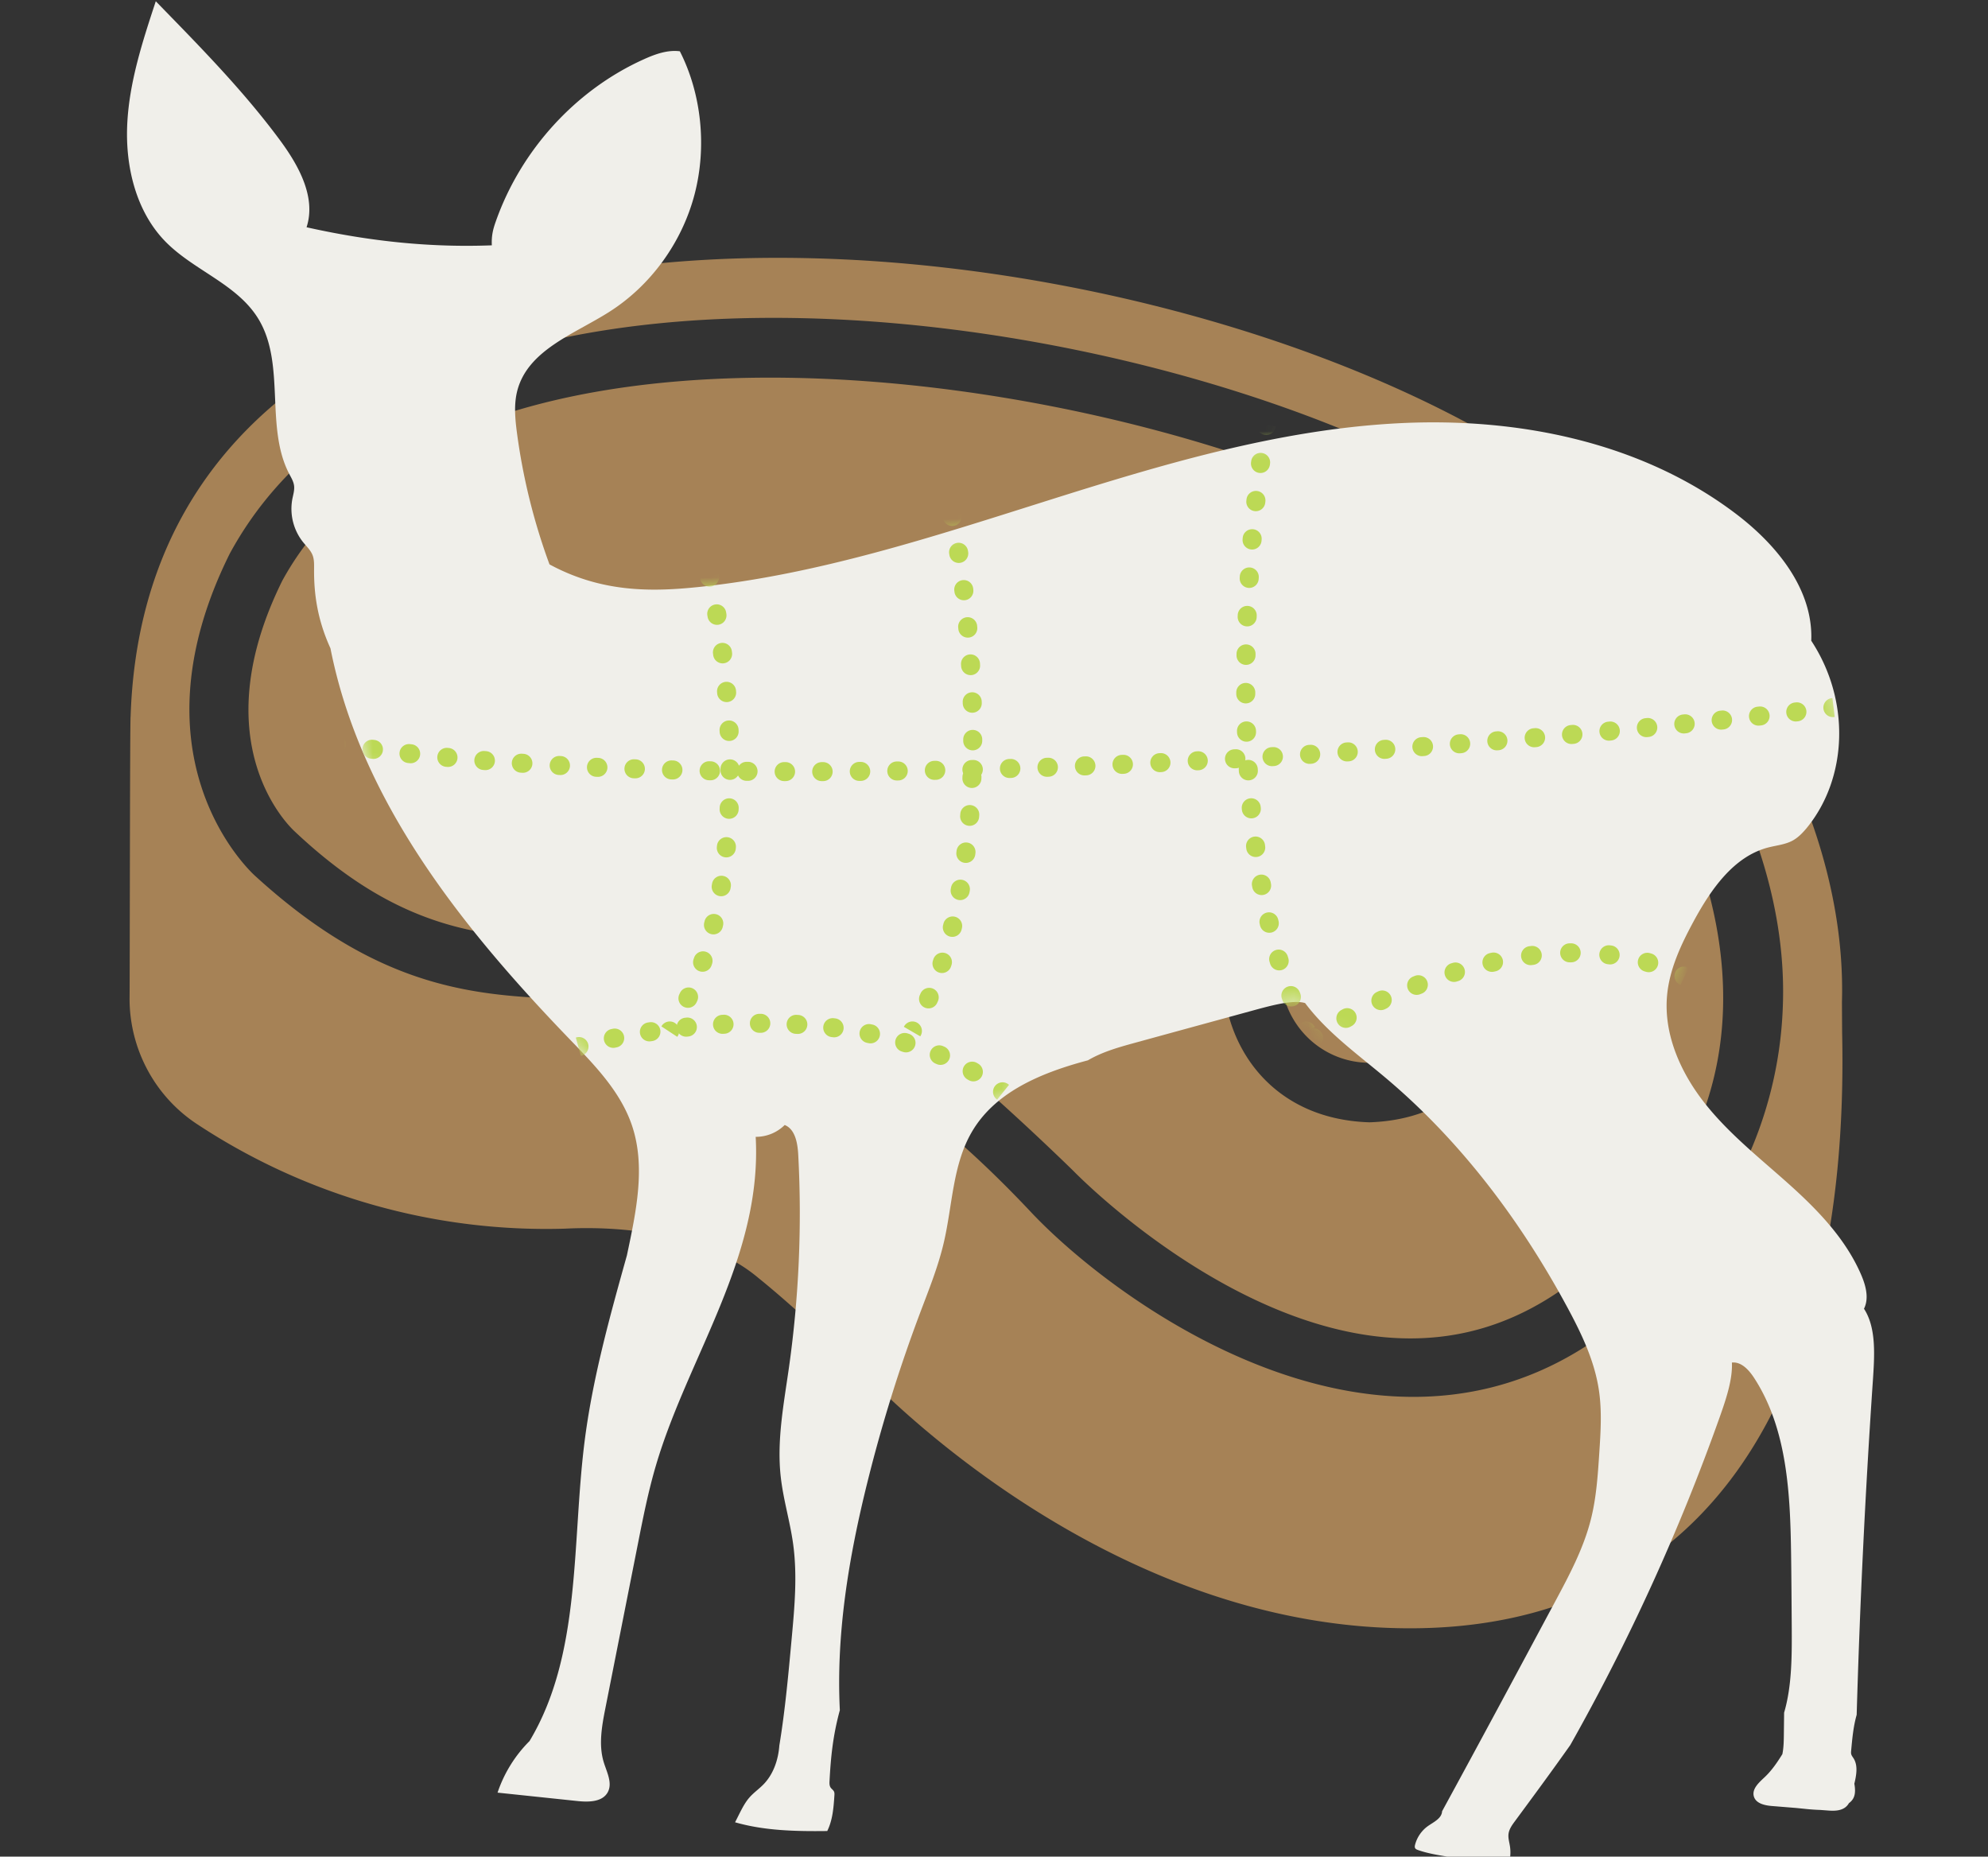 <svg width="136" height="127" fill="none" xmlns="http://www.w3.org/2000/svg"><rect width="100%" height="100%" fill="#333333" stroke="none"/><g clip-path="url(#a)"><path d="M102.408 39.733c-17.122-13.322-70.442-23.102-83.092-.02-5.372 10.852.182 16.553.849 17.164 7.065 6.65 12.933 7.514 20.338 7.33a37.85 37.85 0 0 1 23.995 7.818c3.898 3.136 8.887 8.023 8.907 8.043l.182.183c.12.102 11.048 11.3 22.903 11.3 5.535 0 10.422-2.443 14.967-7.472 13.619-14.208 3.191-34.965-9.049-44.346zm-8.725 37.036c-13.348-.419-13.345-19.943 0-20.36 13.348.419 13.345 19.943 0 20.36zm6.06-10.18c0 1.62-.64 3.174-1.775 4.32a6.035 6.035 0 0 1-4.285 1.788 6.035 6.035 0 0 1-4.285-1.789 6.134 6.134 0 0 1-1.774-4.32c0-1.62.638-3.173 1.775-4.318a6.035 6.035 0 0 1 4.284-1.79c1.607 0 3.148.644 4.284 1.79a6.134 6.134 0 0 1 1.775 4.319zm26.266 1.936c.395-14.25-9.689-28.207-18.568-35.162C80.337 13.306 10.307 6.589 8.935 49.017c-.05-.034-.055 19.294-.072 19.294a10.321 10.321 0 0 0 1.25 4.914 10.223 10.223 0 0 0 3.432 3.71 43.366 43.366 0 0 0 25.07 7.11c5.074-.252 10.16.742 13.277 3.379 2.338 1.877 5.827 5.164 7.303 6.595 2.816 2.9 17.841 17.361 37.262 17.361 19.202 0 30.135-14.47 29.564-40.73-.001 0-.013-2.029-.012-2.125zM15.71 37.886c14.084-26.019 69.9-16.15 89.217-1.339 8.212 6.472 17.543 19.212 17.037 32.301a27.497 27.497 0 0 1-7.524 17.963c-15.674 18.252-36.982 3.367-43.807-3.79-24.402-26.005-33.613-5.187-53.24-23.163-.878-.829-8.373-8.482-1.683-21.972z" fill="#A68256"/><path d="M97.003 126.546c-.073-.026-.154-.059-.194-.13-.037-.071-.022-.157-.002-.235.135-.512.45-.968.875-1.271.398-.28.947-.523.972-1.015 2.63-4.819 5.181-9.578 7.73-14.336.971-1.811 1.951-3.646 2.452-5.644.371-1.474.471-3.003.571-4.521.094-1.421.186-2.853-.02-4.262-.294-2.031-1.196-3.912-2.165-5.708-3.184-5.908-7.282-11.35-12.37-15.645-1.938-1.638-4.042-3.129-5.57-5.167-.802-.238-2.21.137-3.573.51-2.665.729-5.329 1.457-7.993 2.188-1.13.31-2.277.624-3.294 1.22-3.494.923-6.454 2.302-7.97 4.952-1.286 2.244-1.295 4.983-1.886 7.512-.383 1.642-1.017 3.206-1.61 4.78a103.893 103.893 0 0 0-3.62 11.629c-1.265 5.093-2.145 10.336-1.882 15.58-.492 1.793-.623 3.313-.705 4.834-.009.155-.013.321.07.45.069.107.191.174.241.293.032.079.027.168.022.252-.055.833-.12 1.691-.49 2.435-2.188.027-4.3-.022-6.306-.598.366-.709.599-1.255.98-1.692.298-.342.677-.599.99-.927.662-.695.988-1.668 1.059-2.634.386-2.332.617-4.834.844-7.324.198-2.148.394-4.319.1-6.456-.213-1.552-.68-3.058-.85-4.615-.271-2.452.2-4.916.549-7.359.692-4.849.912-9.769.649-14.659-.043-.79-.205-1.741-.925-2.03a2.799 2.799 0 0 1-1.985.81c.453 8.217-4.61 15.004-6.81 22.429-.535 1.802-.9 3.651-1.264 5.494l-2.2 11.116c-.247 1.247-.49 2.556-.112 3.767.208.663.592 1.386.276 2.004-.355.689-1.298.703-2.052.626l-5.497-.578a9.061 9.061 0 0 1 2.187-3.527c3.55-5.921 2.89-13.46 3.755-20.4.543-4.354 1.725-8.597 2.906-12.82.639-3.01 1.288-6.066.358-8.856-.78-2.34-2.565-4.16-4.264-5.923-7.328-7.6-14.308-16.283-16.374-26.75-.876-1.922-1.135-3.671-1.12-5.418.002-.32.013-.65-.101-.947-.133-.345-.413-.601-.644-.886A3.66 3.66 0 0 1 20 34.13c.06-.302.157-.608.117-.913-.038-.285-.191-.538-.326-.791-1.678-3.207-.236-7.486-2.098-10.585-1.45-2.413-4.444-3.328-6.397-5.338-1.992-2.051-2.728-5.107-2.592-7.997.137-2.89 1.05-5.677 1.953-8.42 2.88 2.962 5.936 6.037 8.507 9.519 1.272 1.726 2.475 3.888 1.808 5.94 4.415.988 8.553 1.394 12.674 1.236-.034-.716.111-1.177.272-1.635 1.725-4.898 5.486-9.012 10.152-11.102.77-.347 1.604-.644 2.439-.536 1.46 2.865 1.872 6.5 1.002 9.805-.87 3.303-3.014 6.245-5.866 8.043-2.378 1.502-5.514 2.588-6.25 5.343-.25.943-.157 1.94-.03 2.907a42.088 42.088 0 0 0 2.226 8.999c3.553 1.922 6.929 1.886 10.17 1.551 8.143-.842 16.007-3.422 23.83-5.891 7.824-2.47 15.767-4.863 23.94-5.306 8.172-.445 16.706 1.227 23.262 6.215 2.753 2.098 5.261 5.144 5.115 8.653 2.694 4.093 2.479 9.343-.25 12.736-.295.365-.622.716-1.029.938-.514.276-1.111.324-1.672.471-2.363.616-3.92 2.877-5.1 5.056-.863 1.595-1.657 3.285-1.815 5.098-.233 2.676.962 5.301 2.619 7.384 1.657 2.083 3.762 3.732 5.737 5.503 1.974 1.771 3.873 3.739 4.93 6.198.314.733.544 1.598.188 2.31.854 1.317.724 3.19.601 5.023a587.694 587.694 0 0 0-1.101 22.754c-.226.786-.302 1.62-.378 2.456-.007.079-.014.158.005.233.027.107.1.193.159.286.317.5.192 1.16.055 1.74.124.68-.018 1.001-.245 1.223-.041.04-.084.072-.127.106a.938.938 0 0 1-.268.301c-.363.254-.839.229-1.278.193l-.396-.03a14.128 14.128 0 0 1-1.111-.08l-.536-.054-1.665-.135c-.502-.039-1.116-.171-1.251-.664-.14-.517.362-.952.747-1.315.48-.453.855-1.004 1.205-1.569.088-.422.096-.87.102-1.304l.018-1.534c.545-1.859.533-3.943.521-5.997-.012-1.601-.021-3.202-.043-4.801-.058-4.185-.264-8.613-2.528-12.096-.358-.55-.878-1.123-1.522-1.055.053 1.153-.39 2.478-.842 3.754a143.437 143.437 0 0 1-10.215 22.412c-1.289 1.823-2.54 3.518-3.791 5.213-.193.26-.392.539-.433.863-.034.273.048.544.092.812.062.373.045.76-.043 1.126-.024.097-.058.2-.139.253-.088.059-.203.044-.306.025l-3.944-.687c-.618-.104-1.252-.214-1.857-.427z" fill="#F0EFEA"/><mask id="b" style="mask-type:alpha" maskUnits="userSpaceOnUse" x="8" y="0" width="121" height="128"><path d="M97.003 126.544c-.073-.026-.154-.059-.194-.13-.037-.071-.022-.157-.002-.235.135-.512.45-.968.875-1.271.398-.28.947-.523.972-1.015 2.63-4.819 5.181-9.577 7.73-14.336.971-1.811 1.951-3.645 2.452-5.644.371-1.474.471-3.003.571-4.521.094-1.421.186-2.853-.02-4.262-.294-2.031-1.196-3.912-2.165-5.708-3.184-5.908-7.282-11.35-12.37-15.645-1.938-1.637-4.042-3.129-5.57-5.167-.802-.238-2.21.137-3.573.51-2.665.729-5.329 1.457-7.993 2.188-1.13.31-2.277.624-3.294 1.22-3.494.923-6.454 2.302-7.97 4.952-1.286 2.244-1.295 4.983-1.886 7.512-.383 1.642-1.017 3.206-1.61 4.78a103.9 103.9 0 0 0-3.62 11.629c-1.265 5.093-2.145 10.336-1.882 15.58-.492 1.794-.623 3.313-.705 4.834-.009.156-.013.321.07.45.069.107.191.174.241.293.032.079.027.168.022.252-.055.833-.12 1.691-.49 2.435-2.188.027-4.3-.022-6.306-.598.366-.709.599-1.255.98-1.692.298-.342.677-.599.99-.927.662-.695.988-1.668 1.059-2.634.386-2.332.617-4.834.844-7.324.198-2.148.394-4.319.1-6.456-.213-1.552-.68-3.058-.85-4.615-.271-2.452.2-4.916.549-7.359.692-4.849.912-9.769.649-14.659-.043-.79-.205-1.741-.925-2.03a2.798 2.798 0 0 1-1.985.81c.453 8.217-4.61 15.004-6.81 22.429-.535 1.802-.9 3.651-1.264 5.494l-2.2 11.116c-.247 1.247-.49 2.556-.112 3.767.208.663.592 1.386.276 2.004-.355.689-1.298.703-2.052.626l-5.497-.578a9.05 9.05 0 0 1 2.187-3.526c3.55-5.922 2.89-13.461 3.755-20.401.543-4.354 1.725-8.597 2.906-12.819.639-3.011 1.288-6.067.358-8.857-.78-2.34-2.565-4.16-4.264-5.923-7.328-7.6-14.308-16.283-16.374-26.75-.876-1.922-1.135-3.671-1.12-5.418.002-.32.013-.65-.101-.947-.133-.345-.413-.601-.644-.886a3.66 3.66 0 0 1-.74-2.964c.06-.302.157-.608.117-.913-.038-.284-.191-.538-.326-.791-1.678-3.207-.236-7.486-2.098-10.585-1.45-2.413-4.444-3.328-6.397-5.338-1.992-2.051-2.728-5.107-2.592-7.997.137-2.89 1.05-5.677 1.953-8.42 2.88 2.962 5.936 6.037 8.507 9.519 1.272 1.726 2.475 3.888 1.808 5.94 4.415.988 8.553 1.393 12.674 1.236-.034-.716.111-1.177.272-1.635 1.725-4.898 5.486-9.012 10.152-11.102.77-.346 1.604-.644 2.439-.536 1.46 2.865 1.872 6.5 1.002 9.805-.87 3.304-3.014 6.245-5.866 8.044-2.378 1.5-5.514 2.587-6.25 5.343-.25.942-.157 1.939-.03 2.906a42.088 42.088 0 0 0 2.226 9c3.553 1.921 6.929 1.885 10.17 1.55 8.143-.842 16.007-3.422 23.83-5.891 7.824-2.47 15.767-4.863 23.94-5.305 8.172-.446 16.706 1.226 23.262 6.214 2.753 2.098 5.261 5.144 5.115 8.653 2.694 4.093 2.479 9.343-.25 12.736-.295.365-.622.716-1.029.938-.514.276-1.111.324-1.672.471-2.363.616-3.92 2.877-5.1 5.056-.863 1.595-1.657 3.285-1.815 5.098-.233 2.676.962 5.302 2.619 7.384 1.657 2.083 3.762 3.732 5.737 5.503 1.974 1.772 3.873 3.739 4.93 6.199.314.732.544 1.597.188 2.31.854 1.316.724 3.189.601 5.022a587.68 587.68 0 0 0-1.101 22.754c-.226.786-.302 1.62-.378 2.456-.007.079-.014.158.005.233.027.107.1.193.159.286.317.5.192 1.16.055 1.74.124.68-.018 1.001-.245 1.223-.041.04-.084.072-.127.106a.938.938 0 0 1-.268.301c-.363.254-.839.229-1.278.193l-.396-.03a14.625 14.625 0 0 1-1.111-.079l-.536-.055-1.665-.135c-.502-.039-1.116-.171-1.251-.664-.14-.517.362-.952.747-1.315.48-.453.855-1.003 1.205-1.569.088-.422.096-.87.102-1.304l.018-1.534c.545-1.859.533-3.943.521-5.997-.012-1.601-.021-3.202-.043-4.801-.058-4.185-.264-8.613-2.528-12.096-.358-.55-.878-1.123-1.522-1.055.053 1.153-.39 2.478-.842 3.754a143.493 143.493 0 0 1-10.215 22.413 314.806 314.806 0 0 1-3.791 5.212c-.193.26-.392.539-.433.863-.034.273.048.544.092.812.062.373.045.76-.043 1.126-.024.097-.058.2-.139.253-.088.059-.203.044-.306.025l-3.944-.687c-.618-.103-1.252-.214-1.857-.427z" fill="#333"/></mask><g mask="url(#b)" fill-rule="evenodd" clip-rule="evenodd" fill="#BCD955"><path d="M49.94 53.346a.65.65 0 0 1-.65-.65v-.1a.65.65 0 0 1 1.3-.004v.104a.65.65 0 0 1-.65.65zm-.026 1.262a.65.65 0 0 1 .62.678l-.005.104a.65.65 0 0 1-1.299-.061l.005-.101a.65.65 0 0 1 .678-.62zm-.006-3.924a.65.65 0 0 1-.677-.621l-.005-.101a.65.65 0 0 1 1.299-.059l.005.103a.65.65 0 0 1-.622.678zm-.143-2.661a.65.65 0 0 1-.703-.593l-.008-.102a.65.65 0 0 1 1.295-.11l.009.103a.65.65 0 0 1-.593.702zm-.006 9.243a.65.65 0 0 1 .583.711l-.01.103a.65.65 0 0 1-1.293-.13l.01-.1a.65.65 0 0 1 .71-.584zm-.244-11.894a.65.65 0 0 1-.725-.565l-.013-.101a.65.65 0 1 1 1.29-.163l.013.104a.65.65 0 0 1-.565.725zm-.057 14.54a.65.65 0 0 1 .537.746l-.017.103a.65.65 0 0 1-1.283-.212l.017-.1a.65.65 0 0 1 .745-.537zm-.3-17.18a.65.65 0 0 1-.749-.533l-.017-.1a.65.65 0 0 1 1.282-.22l.017.104a.65.65 0 0 1-.533.749zm-.175 19.801a.65.65 0 0 1 .48.784l-.024.102a.65.65 0 1 1-1.263-.308l.024-.098a.65.65 0 0 1 .783-.48zm-.299-22.42a.65.65 0 0 1-.778-.49l-.01-.047 1.267-.289.011.05a.65.65 0 0 1-.49.777zm-.379 24.995a.65.65 0 0 1 .407.824l-.033.1a.65.65 0 0 1-1.23-.422l.032-.095a.65.65 0 0 1 .824-.407zm-.922 2.499a.65.65 0 0 1 .312.864l-.045.096a.65.65 0 1 1-1.174-.559l.043-.09a.65.65 0 0 1 .864-.311zm-1.21 2.37c.3.196.384.599.188.9l-.029.044-1.086-.714.027-.041a.65.65 0 0 1 .9-.19zM66.547 49.927a.65.65 0 0 1 .648.652v.1a.65.65 0 0 1-1.3-.005v-.099a.65.65 0 0 1 .652-.648zm-.015-1.174a.65.65 0 0 1-.669-.63l-.003-.1a.65.65 0 1 1 1.3-.038l.003.1a.65.65 0 0 1-.631.668zm-.014 3.747a.65.65 0 0 1 .624.675l-.004.1a.65.65 0 0 1-1.299-.052l.004-.098a.65.65 0 0 1 .675-.625zm-.08-6.32a.65.65 0 0 1-.687-.61l-.006-.098a.65.65 0 1 1 1.297-.078l.006.1a.65.65 0 0 1-.61.687zm-.044 8.89a.65.65 0 0 1 .597.699l-.008.1a.65.65 0 1 1-1.295-.104l.007-.098a.65.65 0 0 1 .7-.597zm-.128-11.457a.65.65 0 0 1-.705-.589l-.01-.097a.65.65 0 0 1 1.296-.118l.009.099a.65.65 0 0 1-.59.705zm-.1 14.02a.65.65 0 0 1 .564.725l-.012.1a.65.65 0 0 1-1.29-.164l.012-.097a.65.65 0 0 1 .725-.565zm-.148-16.578a.65.65 0 0 1-.723-.568l-.012-.098a.65.65 0 0 1 1.29-.157l.012.1a.65.65 0 0 1-.567.723zm-.202 19.127a.65.65 0 0 1 .526.754l-.018.099a.65.65 0 0 1-1.28-.231l.018-.097a.65.65 0 0 1 .754-.526zM65.689 38.5a.65.65 0 0 1-.741-.543l-.015-.095a.65.65 0 0 1 1.284-.201l.015.097a.65.65 0 0 1-.543.742zm-.362 24.207a.65.65 0 0 1 .478.785l-.024.098a.65.65 0 0 1-1.263-.31l.024-.096a.65.65 0 0 1 .785-.477zm-.055-26.743a.65.65 0 0 1-.765-.51l-.01-.046 1.275-.257.01.048a.65.65 0 0 1-.51.765zm-.598 29.232a.65.65 0 0 1 .417.82l-.032.095a.65.65 0 1 1-1.235-.406l.03-.092a.65.65 0 0 1 .82-.417zm-.849 2.428a.65.65 0 0 1 .34.855l-.041.093a.65.65 0 1 1-1.191-.52l.038-.088a.65.65 0 0 1 .854-.34zm-1.081 2.333a.65.65 0 0 1 .238.888l-.025.044-1.125-.653.024-.04a.65.65 0 0 1 .888-.239zM85.22 46.714a.65.65 0 0 0-.646.653v.102a.65.65 0 1 0 1.3-.008v-.1a.65.65 0 0 0-.653-.647zm.009-1.234a.65.65 0 0 0 .662-.638l.001-.1a.65.65 0 0 0-1.3-.025l-.001.101a.65.65 0 0 0 .638.662zm.023 3.867a.65.65 0 0 0-.629.67l.004.103a.65.65 0 0 0 1.299-.043l-.003-.1a.65.65 0 0 0-.67-.63zm.04-6.5a.65.65 0 0 0 .677-.623l.004-.101a.65.65 0 1 0-1.299-.055l-.004.102a.65.65 0 0 0 .622.676zm.063 9.132a.65.65 0 0 0-.609.689l.006.102a.65.65 0 1 0 1.298-.081l-.006-.1a.65.65 0 0 0-.689-.61zm.061-11.764a.65.65 0 0 0 .69-.608l.007-.1a.65.65 0 0 0-1.298-.084l-.006.101a.65.65 0 0 0 .607.69zm.12 14.392a.65.65 0 0 0-.585.708l.01.102a.65.65 0 0 0 1.293-.123l-.009-.1a.65.65 0 0 0-.708-.587zm.062-17.02a.65.65 0 0 0 .704-.593l.008-.1a.65.65 0 0 0-1.295-.112l-.008.1a.65.65 0 0 0 .591.704zm.21 19.64a.65.65 0 0 0-.56.73l.013.101a.65.65 0 1 0 1.289-.171l-.013-.1a.65.65 0 0 0-.73-.56zm.031-22.263a.65.65 0 0 0 .717-.575l.011-.1a.65.65 0 0 0-1.292-.142l-.011.1a.65.65 0 0 0 .575.717zm.303-2.615a.65.65 0 0 0 .732-.557l.013-.101a.65.65 0 0 0-1.287-.176l-.015.102a.65.65 0 0 0 .557.732zm.036 27.486a.65.65 0 0 0-.527.752l.018.102a.65.65 0 1 0 1.28-.228l-.018-.099a.65.65 0 0 0-.753-.528zm.338-30.091a.65.65 0 0 0 .75-.532l.008-.047-1.281-.22-.009.049a.65.65 0 0 0 .532.75zm.15 32.678a.65.65 0 0 0-.489.779l.023.1a.65.65 0 1 0 1.267-.293l-.022-.097a.65.65 0 0 0-.779-.489zm.625 2.56a.65.65 0 0 0-.44.806l.03.098a.65.65 0 1 0 1.245-.37l-.028-.095a.65.65 0 0 0-.807-.44zm.789 2.512a.65.65 0 0 0-.378.838l.036.096a.65.65 0 0 0 1.215-.464l-.035-.092a.65.65 0 0 0-.838-.378zm.985 2.442a.65.65 0 0 0-.297.87l.023.046 1.166-.575-.022-.044a.65.65 0 0 0-.87-.297z"/><path d="m81.856 51.393.099-.005a.65.65 0 0 1 .067 1.298l-.099.005a.65.65 0 0 1-.067-1.298zm-1.784.74a.65.65 0 0 1-.619.68l-.099.005a.65.65 0 0 1-.061-1.298l.098-.005a.65.65 0 0 1 .68.619zm3.73-.192a.65.65 0 0 1 .614-.685l.099-.005a.65.65 0 0 1 .072 1.298l-.1.005a.65.65 0 0 1-.684-.613zm-6.298.312a.65.65 0 0 1-.622.678l-.098.004a.65.65 0 1 1-.056-1.299l.098-.004a.65.65 0 0 1 .678.621zm8.865-.456a.65.65 0 0 1 .61-.688l.099-.006a.65.65 0 1 1 .077 1.298l-.099.006a.65.65 0 0 1-.687-.61zm-11.43.565a.65.65 0 0 1-.625.675l-.099.003a.65.65 0 1 1-.05-1.299l.099-.004a.65.65 0 0 1 .675.625zm13.997-.72a.65.65 0 0 1 .608-.69l.098-.006a.65.65 0 0 1 .082 1.297l-.099.007a.65.65 0 0 1-.69-.608zm2.562-.164a.65.65 0 0 1 .606-.692l.099-.006a.65.65 0 0 1 .086 1.297l-.099.006a.65.65 0 0 1-.692-.605zm-19.126.981a.65.65 0 0 1-.628.672l-.098.004a.65.65 0 0 1-.045-1.3l.099-.003a.65.65 0 0 1 .672.627zm21.684-1.154a.65.65 0 0 1 .602-.694l.1-.007a.65.65 0 0 1 .091 1.297l-.1.007a.65.65 0 0 1-.693-.603zm-24.252 1.24a.65.65 0 0 1-.63.669l-.1.003a.65.65 0 1 1-.038-1.3l.099-.003a.65.65 0 0 1 .669.63zm26.818-1.423a.65.65 0 0 1 .6-.696l.098-.007a.65.65 0 1 1 .096 1.296l-.098.007a.65.65 0 0 1-.696-.6zm-29.385 1.496a.65.65 0 0 1-.634.666l-.099.003a.65.65 0 1 1-.032-1.3l.099-.002a.65.65 0 0 1 .666.633zm31.95-1.688a.65.65 0 0 1 .598-.698l.098-.008a.65.65 0 0 1 .101 1.296l-.098.008a.65.65 0 0 1-.699-.598zm-34.52 1.75a.65.65 0 0 1-.636.662l-.1.002a.65.65 0 1 1-.025-1.3l.099-.002a.65.65 0 0 1 .663.637zm37.082-1.95a.649.649 0 0 1 .595-.701l.098-.008a.65.65 0 0 1 .106 1.295l-.099.008a.65.65 0 0 1-.7-.595zm-39.65 1.997a.65.65 0 0 1-.64.659l-.1.001a.65.65 0 0 1-.018-1.3h.099a.65.65 0 0 1 .66.64zm42.206-2.208a.65.65 0 0 1 .593-.702l.099-.009a.65.65 0 1 1 .11 1.296l-.099.008a.65.65 0 0 1-.703-.593zM59.533 52.76a.65.65 0 0 1-.645.656h-.099a.65.65 0 0 1-.01-1.3h.098a.65.65 0 0 1 .656.644zm47.325-2.46a.65.65 0 0 1 .59-.704l.1-.009a.65.65 0 0 1 .115 1.295l-.101.009a.65.65 0 0 1-.704-.59zM56.962 52.78a.65.65 0 0 1-.648.651h-.099a.65.65 0 1 1-.003-1.3h.098c.36 0 .651.29.652.648zm52.458-2.707a.65.65 0 0 1 .588-.707l.096-.01a.65.65 0 1 1 .12 1.295l-.097.01a.65.65 0 0 1-.707-.588zm2.562-.239a.65.65 0 0 1 .585-.709l.097-.01a.65.65 0 1 1 .124 1.295l-.097.009a.65.65 0 0 1-.709-.585zm-57.59 2.948a.65.65 0 0 1-.653.648h-.098a.65.65 0 1 1 .005-1.3h.099a.65.65 0 0 1 .647.652zm60.149-3.196a.65.65 0 0 1 .582-.712l.097-.01a.65.65 0 1 1 .13 1.294l-.097.01a.65.65 0 0 1-.712-.582zm-62.716 3.182a.65.65 0 0 1-.657.643h-.1a.65.65 0 0 1 .015-1.3h.099a.65.65 0 0 1 .643.657zm65.273-3.441a.65.65 0 0 1 .579-.714l.097-.01a.65.65 0 0 1 .136 1.293l-.098.01a.65.65 0 0 1-.714-.579zm-67.84 3.41a.65.65 0 0 1-.66.637l-.1-.002a.65.65 0 1 1 .025-1.3l.098.003a.65.65 0 0 1 .638.661zm70.395-3.68a.65.65 0 0 1 .575-.717l.097-.01a.65.65 0 1 1 .141 1.292l-.097.01a.65.65 0 0 1-.716-.575zm-72.967 3.628a.65.65 0 0 1-.666.633l-.099-.003a.65.65 0 0 1 .034-1.3l.099.003a.65.65 0 0 1 .632.667zm75.517-3.91a.65.65 0 0 1 .571-.72l.096-.01a.65.65 0 0 1 .149 1.291l-.096.011a.65.65 0 0 1-.72-.572zm2.54-.295a.65.65 0 0 1 .567-.723l.047-.006.157 1.29-.048.007a.65.65 0 0 1-.723-.568zm-80.625 4.133a.65.65 0 0 1-.673.627l-.099-.003a.65.65 0 1 1 .046-1.3l.098.004a.65.65 0 0 1 .627.672zm-2.565-.094a.65.65 0 0 1-.677.62l-.1-.004a.65.65 0 0 1 .057-1.299l.1.005a.65.65 0 0 1 .62.678zm-2.561-.119a.65.65 0 0 1-.684.614l-.098-.005a.65.65 0 0 1 .07-1.298l.098.005a.65.65 0 0 1 .614.684zm-2.57-.146a.65.65 0 0 1-.692.606l-.098-.006a.65.65 0 1 1 .085-1.297l.098.006a.65.65 0 0 1 .606.691zm-2.566-.175a.65.65 0 0 1-.699.598l-.098-.008a.65.65 0 1 1 .1-1.296l.099.008a.65.65 0 0 1 .598.698zm-2.56-.207a.65.65 0 0 1-.707.587l-.1-.009a.65.65 0 0 1 .12-1.294l.098.009a.65.65 0 0 1 .588.707zm-2.555-.244a.65.65 0 0 1-.715.577l-.1-.011a.65.65 0 1 1 .14-1.292l.098.01a.65.65 0 0 1 .577.716zm-2.548-.285a.65.65 0 0 1-.726.564l-.1-.012a.65.65 0 1 1 .163-1.29l.1.012a.65.65 0 0 1 .563.726zm-2.543-.331a.65.65 0 0 1-.737.548l-.049-.007.19-1.286.047.007a.65.65 0 0 1 .549.738zM51.3 69.998c0-.359.29-.65.65-.65h.097a.65.65 0 1 1-.001 1.3h-.096a.65.65 0 0 1-.65-.65zm-1.118.03a.65.65 0 0 1-.616.683l-.095.005a.65.65 0 1 1-.07-1.298l.098-.006a.65.65 0 0 1 .683.616zm3.633.002a.65.65 0 0 1 .686-.611l.098.006a.65.65 0 1 1-.078 1.297l-.095-.005a.65.65 0 0 1-.611-.687zm-6.144.158a.65.65 0 0 1-.58.712l-.096.01a.65.65 0 0 1-.133-1.293l.097-.01a.65.65 0 0 1 .712.581zm8.652.026a.65.65 0 0 1 .725-.565l.098.012a.65.65 0 1 1-.165 1.29l-.094-.012a.65.65 0 0 1-.564-.725zm-11.15.257a.65.65 0 0 1-.546.74l-.095.014a.65.65 0 1 1-.196-1.285l.098-.015a.65.65 0 0 1 .74.546zm13.639.097a.65.65 0 0 1 .767-.507l.096.02a.65.65 0 1 1-.263 1.273l-.093-.019a.65.65 0 0 1-.507-.766zm-16.122.308a.65.65 0 0 1-.506.767l-.094.02a.65.65 0 0 1-.264-1.273l.097-.02a.65.65 0 0 1 .767.506zm18.576.245a.65.65 0 0 1 .809-.436l.095.029a.65.65 0 0 1-.378 1.244l-.09-.028a.65.65 0 0 1-.436-.809zm-21.03.294a.65.65 0 0 1-.453.8l-.044.011-.348-1.252.046-.013a.65.65 0 0 1 .8.454zm23.42.487a.65.65 0 0 1 .85-.347l.092.039a.65.65 0 0 1-.51 1.196l-.086-.037a.65.65 0 0 1-.347-.851zm2.287 1.043a.65.65 0 0 1 .889-.237l.086.05a.65.65 0 0 1-.658 1.122l-.08-.047a.65.65 0 0 1-.237-.888zm2.132 1.334a.65.65 0 0 1 .913-.105l.04.032-.813 1.015-.036-.03a.65.65 0 0 1-.105-.912zM100.19 66.297a.65.65 0 0 1-.433.811l-.097.03a.65.65 0 0 1-.381-1.243l.1-.03a.65.65 0 0 1 .811.432zm1.239-.327a.65.65 0 0 1 .494-.775l.103-.022a.65.65 0 1 1 .277 1.27l-.099.021a.65.65 0 0 1-.775-.494zm-3.792 1.156a.65.65 0 0 1-.374.839l-.095.036a.65.65 0 1 1-.468-1.212l.097-.038a.65.65 0 0 1 .84.374zm6.425-1.676a.65.65 0 0 1 .563-.726l.105-.013a.65.65 0 1 1 .158 1.29l-.1.013a.65.65 0 0 1-.726-.564zm-8.912 2.679a.65.65 0 0 1-.318.862l-.093.044a.65.65 0 0 1-.548-1.179l.096-.045a.65.65 0 0 1 .863.318zm-2.42 1.169a.65.65 0 0 1-.257.882l-.088.049a.65.65 0 1 1-.629-1.138l.092-.05a.65.65 0 0 1 .882.257zm14.002-4.112a.65.65 0 0 1 .64-.66h.107a.65.65 0 1 1 .013 1.3h-.1a.65.65 0 0 1-.66-.64zm-16.327 5.447a.65.65 0 0 1-.18.902l-.04.027-.725-1.08.043-.028a.65.65 0 0 1 .902.18zm19.01-5.4a.65.65 0 0 1 .722-.57l.106.013a.65.65 0 0 1-.159 1.29l-.099-.012a.65.65 0 0 1-.57-.721zm2.651.415a.65.65 0 0 1 .801-.451l.103.029a.65.65 0 1 1-.358 1.25 6.98 6.98 0 0 0-.095-.027.65.65 0 0 1-.451-.801zm2.55.835a.65.65 0 0 1 .867-.305l.049.023-.567 1.17-.045-.021a.65.65 0 0 1-.304-.867z"/></g></g><defs><clipPath id="a"><path fill="#fff" d="M0 0h136v127H0z"/></clipPath></defs></svg>